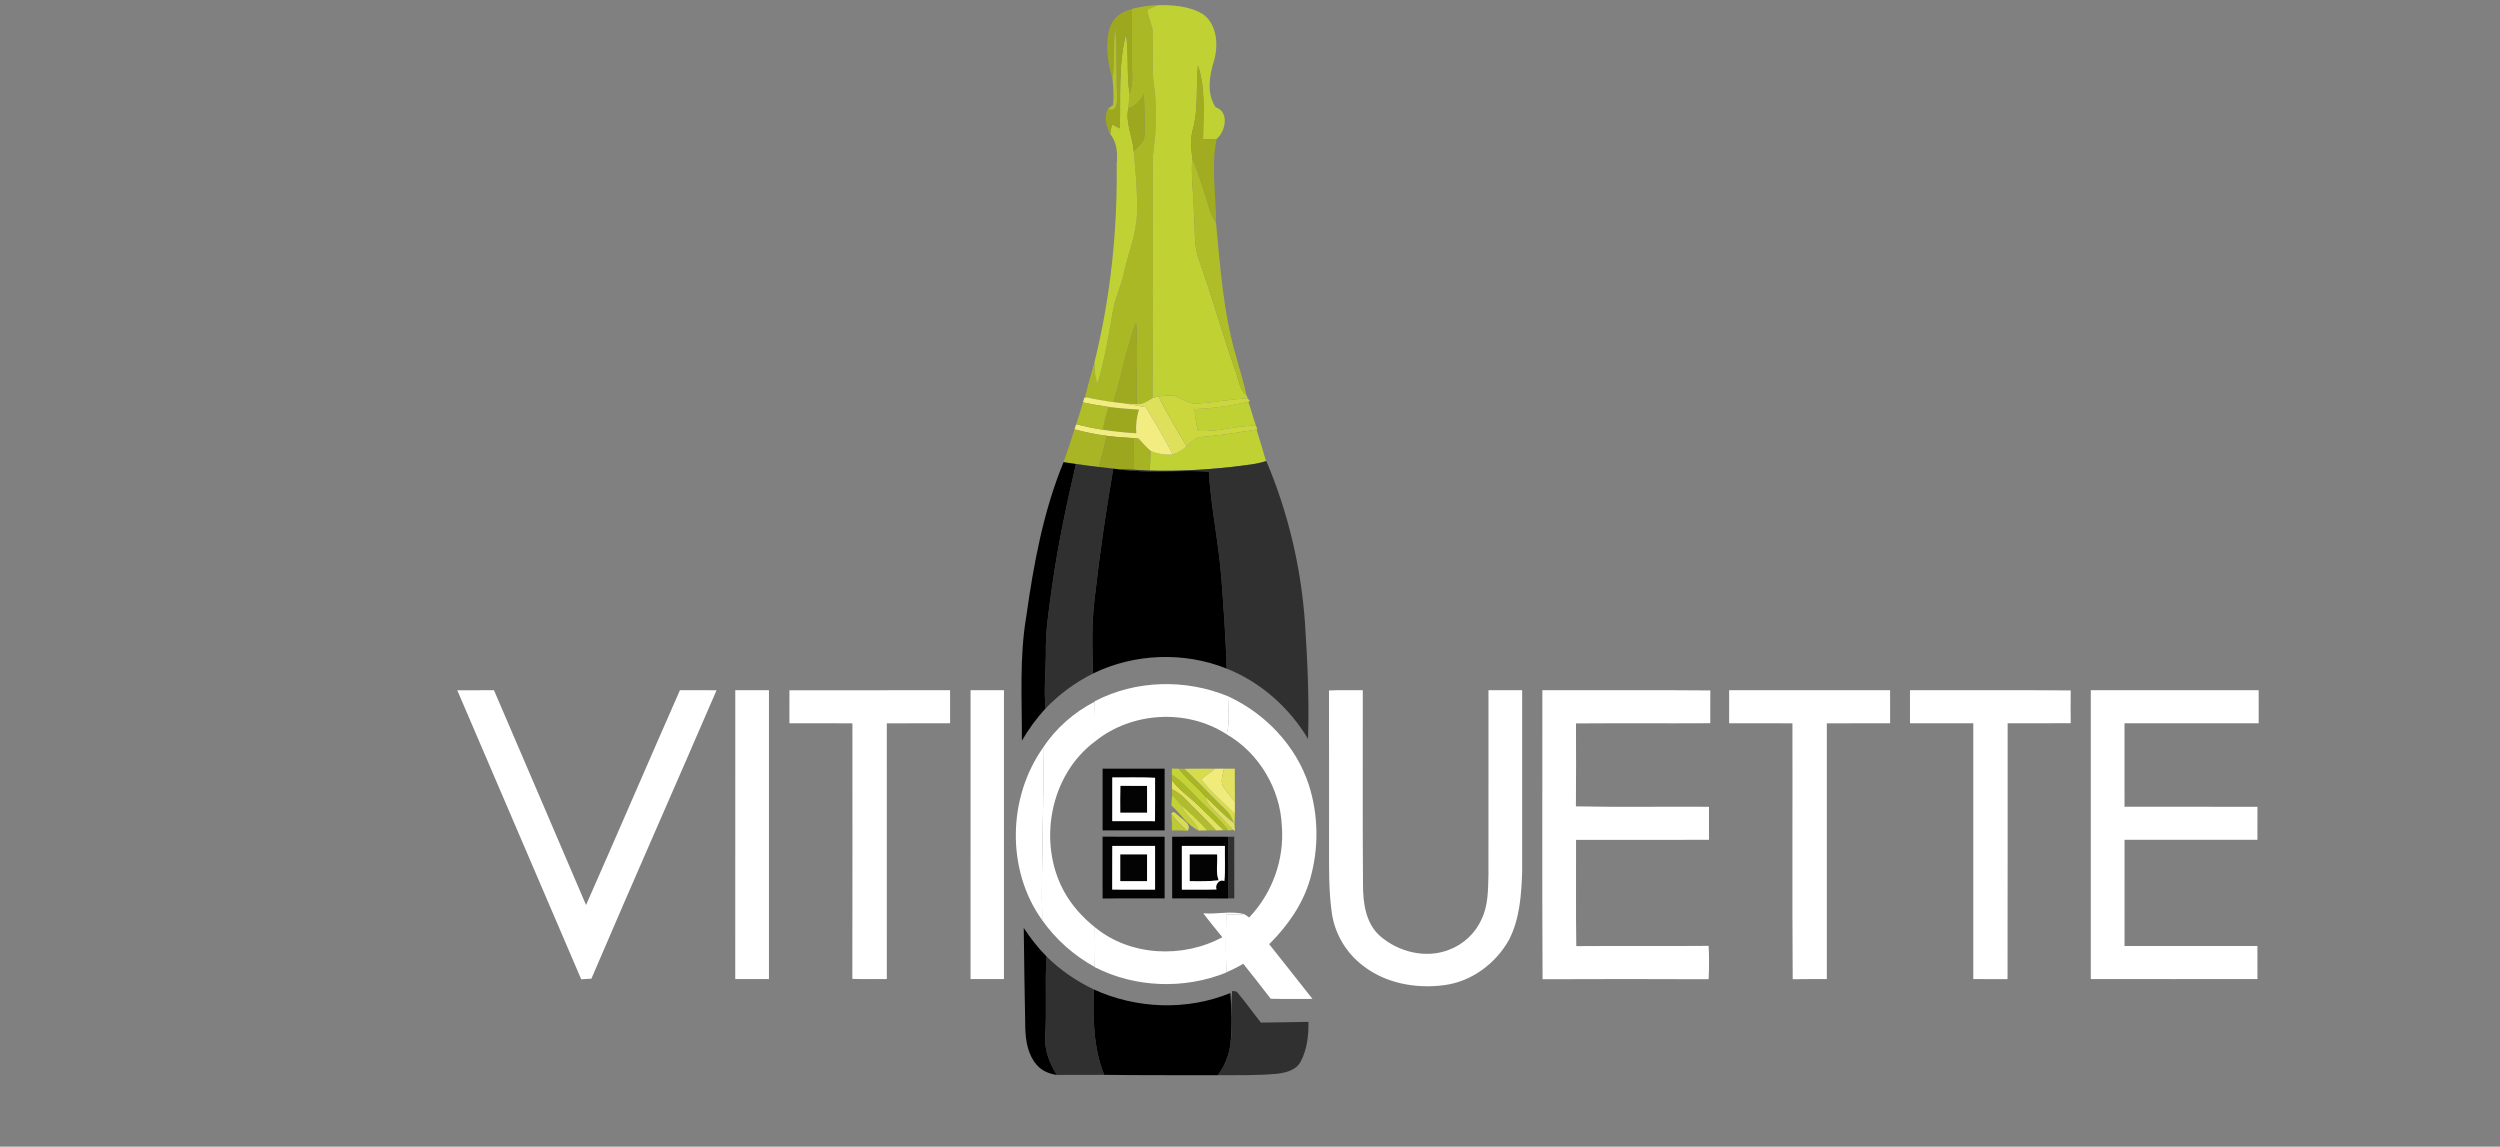 <?xml version="1.0" encoding="utf-8"?>
<!-- Generator: Adobe Illustrator 16.0.0, SVG Export Plug-In . SVG Version: 6.00 Build 0)  -->
<!DOCTYPE svg PUBLIC "-//W3C//DTD SVG 1.1//EN" "http://www.w3.org/Graphics/SVG/1.1/DTD/svg11.dtd">
<svg version="1.1" id="Calque_1" xmlns="http://www.w3.org/2000/svg" xmlns:xlink="http://www.w3.org/1999/xlink" x="0px" y="0px"
	 width="992px" height="455px" viewBox="0 0 992 455" enable-background="new 0 0 992 455" xml:space="preserve">
<rect x="0" y="0" width="992" height="455" fill="#808080" stroke="none"/>
<g id="_x23_abb825ff">
	<path fill="#ABB825" d="M449.17,3.52c3.311-0.81,6.69-1.41,10.12-1.45c-1.351,0.55-2.67,1.15-3.99,1.73
		c0.14,3.55,2.38,6.64,2.2,10.23c0.14,6.74-0.52,13.54,0.43,20.25c0.95,5.55,0.5,11.18,0.58,16.77c-0.07,4.69-1.24,9.29-1.06,13.99
		c-0.04,30.96,0.2,61.92-0.11,92.88c-1.96,1.18-3.92,2.69-6.359,2.41c-0.08-10.8,0.6-21.64-0.16-32.42
		c-3.94,10.23-5.75,21.16-8.95,31.64c-3.66-0.45-7.28-1.12-10.87-1.92l-0.39-0.51c1.149-4.5,2.42-8.97,3.68-13.44
		c0.04,2.89,0.07,5.87,1.2,8.59c2.82-9.64,4.54-19.56,6.199-29.45c0.871-4.84,3.121-9.29,4.16-14.09
		c1.761-8.24,5.19-16.19,5.36-24.73c0.13-8.02-0.6-16.02-1.35-24c1.5-1.88,4.12-3.34,4.21-5.97c0.26-5.61-0.04-11.23-0.15-16.85
		c-1.29,2.73-3.42,4.85-6.24,5.98c0.2-1.92,0.37-3.83,0.561-5.74c0.54-2.09,1.12-4.21,1.02-6.4c-0.22-9.12-0.149-18.25-0.09-27.38
		V3.52z"/>
</g>
<g id="_x23_c0d233ff">
	<path fill="#C0D233" d="M459.29,2.07c6.13-0.15,12.71,0.33,18.08,3.57c5.71,4.24,6.17,12.49,4.25,18.81
		c-1.771,5.92-2.851,12.6,0.729,18.12c5.48,1.63,4.051,9.56,0.42,12.55c-1.81,0.06-3.6,0.14-5.399,0.22
		c0.05-9.84,1.13-19.91-2.021-29.43c-0.84,8.46,0.23,17.13-2.01,25.41c-1.109,3.72-0.72,7.59-0.229,11.37
		c-0.66,7.24,0.59,14.44,0.63,21.68c0.64,6.27-0.24,12.8,2.05,18.81c5.12,14.46,9.271,29.24,14.32,43.73
		c1.359,3.32,1.5,7.45,4.45,9.86c0.14,0.34,0.43,1.01,0.569,1.34c-6.76,0.2-13.41,1.67-20.17,1.99c-3.37,0.41-5.91-2.21-8.97-3.03
		c-2.09-0.33-4.21-0.01-6.29,0.23c-0.8,0.17-1.59,0.38-2.36,0.62c0.311-30.96,0.07-61.92,0.11-92.88
		c-0.181-4.7,0.989-9.3,1.06-13.99c-0.08-5.59,0.37-11.22-0.58-16.77c-0.949-6.71-0.29-13.51-0.43-20.25
		c0.18-3.59-2.061-6.68-2.2-10.23C456.62,3.22,457.939,2.62,459.29,2.07z"/>
	<path fill="#C0D233" d="M444.35,50.94c0.4-12.48-0.699-25.22,2.461-37.44c1.14,7.93,0.18,15.99,1.43,23.92
		c-0.19,1.91-0.36,3.82-0.561,5.74c-1.14,5.76,1.811,11.16,2.181,16.84c0.75,7.98,1.479,15.98,1.35,24
		c-0.17,8.54-3.6,16.49-5.36,24.73c-1.039,4.8-3.289,9.25-4.16,14.09c-1.659,9.89-3.379,19.81-6.199,29.45
		c-1.13-2.72-1.16-5.7-1.2-8.59c6.39-25.68,9.14-52.18,8.81-78.61c0.42-4.16,0.15-8.54-2.59-11.91c0.21-1.27,0.43-2.54,0.66-3.81
		C442.23,49.88,443.28,50.41,444.35,50.94z"/>
	<path fill="#C0D233" d="M474,162.32c7.189-0.23,14.33-1.25,21.32-2.92c1.17,3.12,1.89,6.39,3.04,9.52
		c-7.771-0.18-15.28,2.73-23.05,2C474.68,168.08,474.21,165.21,474,162.32z"/>
	<path fill="#C0D233" d="M477.09,173.34c7.221-0.59,14.36-1.77,21.5-2.9c1.33,4.16,2.521,8.35,3.771,12.53
		c-4.271,1.4-8.79,1.62-13.21,2.26c-10.92,1.2-21.92,1.82-32.91,1.49c0.149-2.6,0.25-5.2,0.26-7.8c2.78,1.15,5.78,1.7,8.79,1.41
		c2.11-0.61,4-1.76,5.56-3.3C472.62,175.36,474.47,173.4,477.09,173.34z"/>
</g>
<g id="_x23_9ea81eff">
	<path fill="#9EA81E" d="M440.39,11.02c1.19-3.96,4.851-6.57,8.78-7.38c-0.06,9.13-0.13,18.26,0.09,27.38
		c0.101,2.19-0.479,4.31-1.02,6.4c-1.25-7.93-0.29-15.99-1.43-23.92c-3.16,12.22-2.061,24.96-2.461,37.44
		c-1.069-0.53-2.119-1.06-3.18-1.59c-0.23,1.27-0.45,2.54-0.66,3.81c-1.55-3.06-2.57-6.8-0.84-10c3.52,1.79,3.75-2.89,3.58-5.18
		c-0.439-9,0.09-18.03-0.73-27.01c-0.88,6.78-0.109,13.65-1.06,20.42C439.561,24.86,438.38,17.66,440.39,11.02z"/>
</g>
<g id="_x23_b3c22bff">
	<path fill="#B3C22B" d="M441.46,31.39c0.95-6.77,0.18-13.64,1.06-20.42c0.82,8.98,0.291,18.01,0.73,27.01
		c0.17,2.29-0.061,6.97-3.58,5.18c0.5-0.38,1.49-1.14,1.99-1.52C442.02,38.23,441.78,34.8,441.46,31.39z"/>
</g>
<g id="_x23_a1ac20ff">
	<path fill="#A1AC20" d="M473.34,51.32c2.24-8.28,1.17-16.95,2.01-25.41c3.15,9.52,2.07,19.59,2.021,29.43
		c1.8-0.08,3.59-0.16,5.399-0.22c-2.35,11-0.159,22.33-0.239,33.46c-1.021-1.8-2.101-3.59-2.641-5.6
		c-2.01-6.84-4.22-13.63-6.779-20.29C472.62,58.91,472.23,55.04,473.34,51.32z"/>
</g>
<g id="_x23_9ea81fff">
	<path fill="#9EA81F" d="M447.68,43.16c2.82-1.13,4.95-3.25,6.24-5.98c0.11,5.62,0.41,11.24,0.15,16.85
		c-0.09,2.63-2.71,4.09-4.21,5.97C449.49,54.32,446.54,48.92,447.68,43.16z"/>
	<path fill="#9EA81F" d="M439.9,161.46c3.979,0.54,8,0.84,12.02,1.07c-0.939,3.04-1.31,6.21-1.06,9.39
		c-4.44-0.28-8.86-0.71-13.24-1.41C438.2,167.45,438.95,164.43,439.9,161.46z"/>
</g>
<g id="_x23_afbe28ff">
	<path fill="#AFBE28" d="M473.11,62.69c2.56,6.66,4.77,13.45,6.779,20.29c0.54,2.01,1.62,3.8,2.641,5.6c1.689,17.76,2.93,35.78,8,53
		c1.319,5.07,3.04,10.04,4.03,15.19c-2.95-2.41-3.091-6.54-4.45-9.86c-5.05-14.49-9.2-29.27-14.32-43.73
		c-2.29-6.01-1.41-12.54-2.05-18.81C473.7,77.13,472.45,69.93,473.11,62.69z"/>
</g>
<g id="_x23_9faa20ff">
	<path fill="#9FAA20" d="M441.87,159.55c3.2-10.48,5.01-21.41,8.95-31.64c0.76,10.78,0.08,21.62,0.16,32.42
		c-1.4-0.03-2.801-0.08-4.19-0.17C445.15,159.96,443.5,159.76,441.87,159.55z"/>
</g>
<g id="_x23_dee05bff">
	<path fill="#DEE05B" d="M457.34,157.92c0.771-0.24,1.561-0.45,2.36-0.62c3.36,6.77,7.22,13.28,11.149,19.73
		c-1.56,1.54-3.449,2.689-5.56,3.3c-3.14-6.47-6.96-12.58-10.65-18.75c-2.63-0.42-5.229-0.95-7.85-1.42
		c1.39,0.09,2.79,0.14,4.19,0.17C453.42,160.61,455.38,159.1,457.34,157.92z"/>
</g>
<g id="_x23_ccd73dff">
	<path fill="#CCD73D" d="M459.7,157.3c2.08-0.24,4.2-0.56,6.29-0.23c3.06,0.82,5.6,3.44,8.97,3.03c6.76-0.32,13.41-1.79,20.17-1.99
		l0.89,1.13l-0.699,0.16c-6.99,1.67-14.131,2.69-21.32,2.92c0.21,2.89,0.68,5.76,1.311,8.6c7.77,0.73,15.279-2.18,23.05-2
		l0.609,1.46l-0.38,0.06c-7.14,1.13-14.279,2.31-21.5,2.9c-2.62,0.06-4.47,2.02-6.24,3.69C466.92,170.58,463.061,164.07,459.7,157.3
		z"/>
</g>
<g id="_x23_f3ed81ff">
	<path fill="#F3ED81" d="M430.26,157.82l0.74-0.19c3.59,0.8,7.21,1.47,10.87,1.92c1.63,0.21,3.28,0.41,4.92,0.61
		c2.62,0.47,5.22,1,7.85,1.42c3.69,6.17,7.511,12.28,10.65,18.75c-3.01,0.29-6.01-0.26-8.79-1.41c-1.77-1.44-3.22-3.19-4.75-4.86
		c-0.45-0.05-1.36-0.15-1.811-0.21c-3.629-0.25-7.25-0.41-10.85-0.93c-4.3-0.56-8.55-1.43-12.74-2.55
		c0.221-0.68,0.44-1.37,0.681-2.05c3.489,0.9,7.02,1.66,10.59,2.19c4.38,0.7,8.8,1.13,13.24,1.41c-0.25-3.18,0.12-6.35,1.06-9.39
		c-4.02-0.23-8.04-0.53-12.02-1.07c-3.42-0.46-6.811-1.09-10.19-1.78C429.85,159.21,430.13,158.28,430.26,157.82z"/>
</g>
<g id="_x23_aebd28ff">
	<path fill="#AEBD28" d="M429.71,159.68c3.38,0.69,6.771,1.32,10.19,1.78c-0.95,2.97-1.7,5.99-2.28,9.05
		c-3.57-0.53-7.101-1.29-10.59-2.19C427.96,165.45,428.92,162.59,429.71,159.68z"/>
</g>
<g id="_x23_a9b524ff">
	<path fill="#A9B524" d="M422.03,183.38c1.46-4.33,3-8.63,4.319-13.01c4.19,1.12,8.44,1.99,12.74,2.55
		c-0.82,4.18-1.84,8.31-3.12,12.37c-3.03-0.34-6.05-0.74-9.05-1.17C425.28,183.88,423.65,183.63,422.03,183.38z"/>
</g>
<g id="_x23_9ca61eff">
	<path fill="#9CA61E" d="M439.09,172.92c3.6,0.52,7.221,0.68,10.85,0.93c-0.039,4.18-0.029,8.36,0.03,12.54
		c-2.08-0.11-4.149-0.12-6.22-0.18c-0.5-0.07-1.5-0.2-2-0.26c-1.93-0.25-3.86-0.46-5.78-0.66
		C437.25,181.23,438.27,177.1,439.09,172.92z"/>
</g>
<g id="_x23_a6b323ff">
	<path fill="#A6B323" d="M449.939,173.85c0.45,0.06,1.36,0.16,1.811,0.21c1.53,1.67,2.98,3.42,4.75,4.86
		c-0.01,2.6-0.11,5.2-0.26,7.8c-2.101-0.06-4.18-0.21-6.271-0.33C449.91,182.21,449.9,178.03,449.939,173.85z"/>
</g>
<g id="_x23_303031ff">
	<path fill="#303031" d="M502.36,182.97l0.12-0.04c8.619,20.35,13.779,42.09,15.33,64.13c1.02,15.35,1.72,30.76,1.22,46.14
		c-7.44-12.44-18.78-22.53-32.29-27.9c-0.36-11.6-1.141-23.18-2.021-34.75c-0.989-14.55-4.21-28.83-5.06-43.4
		c-11.94-0.81-24.021,0.82-35.91-0.94c2.07,0.06,4.14,0.07,6.22,0.18c2.091,0.12,4.17,0.27,6.271,0.33
		c10.99,0.33,21.99-0.29,32.91-1.49C493.57,184.59,498.09,184.37,502.36,182.97z"/>
	<path fill="#303031" d="M426.92,184.12c3,0.43,6.02,0.83,9.05,1.17c1.92,0.2,3.851,0.41,5.78,0.66
		c-2.939,16.9-5.39,33.89-7.33,50.94c-1.27,10.069-1.02,20.229-0.71,30.35c-6.99,3.529-13.41,8.18-18.81,13.869
		c-0.72-7.029-0.03-14.06,0.1-21.09c-0.27-9.33,1.26-18.569,2.53-27.779C419.82,216.04,423.24,200.04,426.92,184.12z"/>
	<path fill="#FFFFFF" d="M487.26,276.28c14.79,6.8,26.98,19.569,32.08,35.14c3.87,12.061,4.021,25.311,0.49,37.48
		c-2.86,9.909-8.94,18.56-16.22,25.75c5.76,7.21,11.45,14.47,17.17,21.71c-5.53,0-11.05,0.09-16.57-0.061
		c-3.55-4.689-7.229-9.27-10.88-13.88c-2.17,1.271-4.42,2.42-6.73,3.4c-0.239-7.69-0.14-15.38-0.06-23.07
		c2.399,0.23,4.82,0.15,7.229,0c0.48,0.33,1.42,0.98,1.9,1.3c9.141-9.58,13.98-22.91,12.98-36.13
		c-0.601-14.85-9.03-29.11-21.931-36.561C488.17,286.47,487.29,281.29,487.26,276.28z"/>
	<path fill="#FFFFFF" d="M413.9,296.67c5.03-7.71,12.28-14.04,20.46-18.24c0.2,5.26,0.14,10.53,0.12,15.79
		c-17.91,13.311-22.84,40.17-12.261,59.511c3.03,5.52,7.311,10.26,12.21,14.18c0.11,5.26,0.131,10.52-0.06,15.77
		c-8.21-4.489-15.42-10.899-20.82-18.54C413.04,342.31,414.41,319.5,413.9,296.67z"/>
	<path fill="#303031" d="M487.26,332.03c0.62-0.011,1.87-0.021,2.49-0.03c0.01,8.16-0.01,16.31,0.02,24.47
		c-0.6,0.011-1.779,0.021-2.369,0.03C487.51,348.34,487.51,340.18,487.26,332.03z"/>
	<path fill="#303031" d="M414.72,411.03c0.71-10.48-0.18-21,0.561-31.471c5.45,5.4,11.859,9.771,18.78,13.07
		c-0.381,11.4-0.25,23.12,4.09,33.87c-6.261,0.03-12.511-0.04-18.771,0.03C416.44,421.9,414.37,416.6,414.72,411.03z"/>
	<path fill="#303031" d="M488.92,393.17c0.46,0.08,1.36,0.24,1.811,0.32c3.359,3.95,6.359,8.2,9.59,12.27
		c6.29-0.09,12.58-0.14,18.88-0.29c0.06,5.351-0.511,10.9-3.05,15.69c-1.73,3.399-5.761,4.47-9.25,4.89
		c-7.881,0.78-15.82,0.51-23.721,0.601c2.83-3.61,4.51-7.98,5.07-12.521C489.22,407.18,488.25,400.14,488.92,393.17z"/>
</g>
<g id="_x23_000000ff">
	<path d="M407.25,244.45c2.93-20.75,6.75-41.61,14.78-61.07c1.62,0.25,3.25,0.5,4.89,0.74c-3.68,15.92-7.1,31.92-9.39,48.12
		c-1.271,9.21-2.8,18.449-2.53,27.779c-0.13,7.03-0.82,14.061-0.1,21.09c-3.62,3.891-6.74,8.211-9.42,12.801
		C405.54,277.42,404.46,260.8,407.25,244.45z"/>
	<path d="M441.75,185.95c0.5,0.06,1.5,0.19,2,0.26c11.89,1.76,23.97,0.13,35.91,0.94c0.85,14.57,4.07,28.85,5.06,43.4
		c0.88,11.57,1.66,23.15,2.021,34.75c-16.95-6.79-36.62-6.04-53.03,1.94c-0.31-10.12-0.56-20.28,0.71-30.35
		C436.36,219.84,438.811,202.85,441.75,185.95z"/>
	<path fill="#FFFFFF" d="M434.36,278.27c16.189-8.479,36.079-8.949,52.899-1.989c0.03,5.01,0.91,10.189-0.54,15.079
		c-15.75-10.219-37.689-8.949-52.239,2.86c0.02-5.26,0.08-10.53-0.12-15.79V278.27z"/>
	<path fill="#FFFFFF" d="M181.44,273.891c4.85-0.031,9.71-0.021,14.57-0.011c12.19,28.4,24.4,56.8,36.53,85.23
		c12.52-28.37,24.77-56.87,37.26-85.251c4.84,0.031,9.68-0.01,14.53,0.031c-16.48,38.18-33.31,76.209-49.66,114.449
		c-1.35,0.08-2.69,0.16-4.04,0.24C214.22,350.35,197.82,312.13,181.44,273.891z"/>
	<path fill="#FFFFFF" d="M291.76,273.88c4.45-0.01,8.9-0.01,13.36,0c0.01,38.21,0.01,76.41,0,114.61c-4.46,0.02-8.91,0.02-13.37,0
		C291.75,350.29,291.74,312.09,291.76,273.88z"/>
	<path fill="#FFFFFF" d="M313.25,273.891c21.25-0.031,42.49-0.021,63.74-0.011C377,278.25,377,282.62,377,287
		c-8.37,0.01-16.75-0.01-25.12,0.01c-0.01,33.82-0.01,67.65,0.01,101.471c-4.57,0.01-9.13,0.09-13.68-0.061
		c0.09-33.8,0.02-67.61,0.03-101.41c-8.33-0.029-16.67,0.021-25-0.029C313.25,282.609,313.24,278.25,313.25,273.891z"/>
	<path fill="#FFFFFF" d="M385.12,273.88c4.42-0.01,8.83-0.01,13.25,0c0.01,38.21,0.01,76.41,0,114.61
		c-4.42,0.01-8.84,0.029-13.26-0.01C385.14,350.28,385.11,312.08,385.12,273.88z"/>
	<path fill="#FFFFFF" d="M527.34,273.98c4.471-0.211,8.94-0.08,13.41-0.101c0.07,25.71-0.12,51.41,0.09,77.11
		c-0.029,7.21,1.04,15.33,6.73,20.399c7.3,6.38,18.189,9.101,27.39,5.49c5.69-2.13,10.47-6.55,12.92-12.13
		c2.7-5.49,2.56-11.77,2.74-17.75c0.02-24.37-0.01-48.74,0.01-73.12c4.45-0.01,8.91-0.01,13.36,0c0.01,24.04,0.02,48.09,0,72.13
		c-0.311,9.09-0.96,18.57-5.16,26.811c-5.25,9.47-14.87,16.68-25.72,18.08c-11.16,1.51-23.261-0.66-32.28-7.71
		c-6.68-5.051-11.26-12.78-12.38-21.08c-1.21-8.65-1.07-17.4-1.08-26.11C527.35,315.33,527.41,294.65,527.34,273.98z"/>
	<path fill="#FFFFFF" d="M612.01,273.88c22.21,0.04,44.43-0.12,66.641,0.08c-0.04,4.34-0.03,8.67-0.011,13.01
		c-17.76,0.101-35.529-0.05-53.29,0.08c0.03,10.97,0.08,21.94-0.029,32.91c17.59,0.38,35.199,0.04,52.8,0.17
		c0.01,4.37,0.01,8.74,0,13.11c-17.58,0.029-35.17-0.01-52.74,0.02c0.06,14.05-0.13,28.11,0.09,42.16
		c17.5-0.14,35.011,0.05,52.511-0.1c0.229,4.41,0.239,8.83-0.011,13.239c-21.96-0.1-43.92-0.09-65.88,0
		C611.88,350.33,612.05,312.11,612.01,273.88z"/>
	<path fill="#FFFFFF" d="M686.13,273.88c21.28-0.01,42.57-0.01,63.86,0C750,278.25,750,282.62,750,287
		c-8.38,0.01-16.75-0.01-25.12,0.01c-0.01,33.82,0,67.65,0,101.48c-4.51,0.04-9.03-0.04-13.54,0.069
		c-0.229-33.85-0.02-67.699-0.1-101.55c-8.37-0.029-16.75,0.01-25.12-0.02C686.12,282.62,686.11,278.25,686.13,273.88z"/>
	<path fill="#FFFFFF" d="M757.88,273.88c21.26,0.04,42.521-0.12,63.771,0.08c-0.04,4.33-0.04,8.66,0.01,12.99
		c-8.35,0.11-16.69,0.01-25.03,0.05c-0.04,33.84,0.05,67.68-0.04,101.52c-4.529-0.029-9.06-0.01-13.59-0.02
		c-0.01-33.84,0.01-67.67,0-101.5c-8.38-0.01-16.75,0.01-25.12-0.01C757.87,282.62,757.86,278.25,757.88,273.88z"/>
	<path fill="#FFFFFF" d="M829.63,273.88c22.21-0.01,44.41-0.01,66.61,0c0.01,4.37,0.01,8.74,0.01,13.11
		c-17.75,0.02-35.5,0-53.25,0.01c0,11.04-0.01,22.08,0.01,33.12c17.58,0.02,35.17-0.03,52.75,0.02c-0.02,4.36-0.01,8.73-0.01,13.091
		c-17.58,0.039-35.15,0.02-52.73,0.01c-0.039,14.04-0.02,28.09-0.01,42.13c17.57,0.01,35.15,0,52.73,0c0.02,4.37,0,8.74,0.02,13.11
		c-22.04,0.05-44.09,0.02-66.13,0.01C829.62,350.29,829.61,312.09,829.63,273.88z"/>
	<path fill="#FFFFFF" d="M413.55,365.14c-14.31-19.85-13.72-48.659,0.35-68.47C414.41,319.5,413.04,342.31,413.55,365.14z"/>
	<path fill="#FFFFFF" d="M477.47,362.4c5.41,0.46,11.021-1.091,16.3,0.35c-2.409,0.15-4.83,0.23-7.229,0
		c-0.08,7.69-0.18,15.38,0.06,23.07v0.08c-16.649,6.739-36.229,6.08-52.229-2.15v-0.07c0.19-5.25,0.17-10.51,0.06-15.77
		c13.971,11.53,34.87,12.479,50.59,3.979C482.5,368.73,479.89,365.63,477.47,362.4z"/>
	<path d="M406.22,368.22c2.69,4.03,5.64,7.891,9.061,11.34c-0.74,10.471,0.149,20.99-0.561,31.471c-0.35,5.569,1.72,10.87,4.66,15.5
		c-3.02-0.4-6-1.63-8.01-3.98c-3.47-3.979-4.39-9.45-4.53-14.56C406.55,394.73,406.4,381.47,406.22,368.22z"/>
	<path d="M434.061,392.63c16.859,7.71,36.939,8.48,54.149,1.4c0.5,6.68,0.72,13.42,0.04,20.1c-0.561,4.54-2.24,8.91-5.07,12.521
		c-15.01-0.051-30.02,0.029-45.029-0.15C433.811,415.75,433.68,404.03,434.061,392.63z"/>
</g>
<g id="_x23_030304ff">
	<path fill="#030304" d="M437.51,305c8.2,0,16.4-0.01,24.61,0.01c0.01,8.16,0.01,16.32,0,24.48c-8.21,0.02-16.41,0.01-24.61,0.01
		C437.49,321.33,437.49,313.17,437.51,305 M441.37,308.5c-0.021,5.77,0,11.55-0.01,17.33c5.649,0.01,11.3-0.021,16.95,0.01
		c0.05-5.729,0.01-11.47,0.02-17.2C452.68,308.35,447.02,308.56,441.37,308.5z"/>
	<path fill="#030304" d="M444.51,322.5c-0.01-3.57-0.05-7.13,0.04-10.69c3.53,0.03,7.07,0.021,10.61,0.021
		c0.01,3.56,0.01,7.11,0.01,10.66C451.61,322.5,448.061,322.5,444.51,322.5z"/>
	<path fill="#030304" d="M437.5,332c8.21,0,16.41-0.01,24.62,0.01c0.01,8.16,0.01,16.32,0,24.48c-8.21,0.02-16.41,0.01-24.61,0.01
		C437.49,348.33,437.49,340.17,437.5,332 M441.34,352.97c5.66,0.061,11.33,0.021,16.99,0.03c0-5.78,0-11.55,0-17.33
		c-5.66-0.01-11.311,0-16.96-0.01C441.34,341.43,441.38,347.2,441.34,352.97z"/>
	<path fill="#030304" d="M465.12,332.01c7.38-0.01,14.76-0.04,22.14,0.021c0.25,8.149,0.25,16.31,0.141,24.47
		c-7.431,0-14.86,0.02-22.28-0.01C465.12,348.33,465.12,340.17,465.12,332.01 M468.97,335.67c-0.01,5.78-0.01,11.55,0,17.33
		c4.58-0.03,9.17,0.07,13.761-0.08c-0.78-1.8,1.1-4.25,3.08-3.32c0.479-4.63,0.109-9.29,0.22-13.93
		C480.34,335.67,474.65,335.67,468.97,335.67z"/>
	<path fill="#030304" d="M444.5,339c3.55,0,7.11,0,10.67,0c0,3.55,0,7.11-0.01,10.66c-3.55,0.01-7.11,0.01-10.66,0.01
		C444.5,346.11,444.5,342.55,444.5,339z"/>
	<path fill="#030304" d="M472.04,339c3.64,0,7.28-0.01,10.92,0.01c0.271,3.42-0.64,7.061,0.61,10.311
		c-3.83,0.43-7.69,0.39-11.53,0.33C472.03,346.1,472.03,342.55,472.04,339z"/>
</g>
<g id="_x23_c5d339ff">
	<path fill="#C5D339" d="M465,304.99c0.67,0.01,2,0.01,2.67,0.01c3.2,4.1,7.41,7.24,10.72,11.24c0.53,2.8,2.86,4.62,4.73,6.569
		c2.17,2.11,4.1,4.45,6.33,6.511c-0.521,0.05-1.55,0.14-2.07,0.189c-3.42-4.529-7.71-8.26-11.67-12.279
		c-3.44-3.391-6.58-7.171-10.72-9.771C464.99,306.85,465,305.61,465,304.99z"/>
</g>
<g id="_x23_a8b525ff">
	<path fill="#A8B525" d="M467.67,305c0.55,0.01,1.66,0.05,2.22,0.06c5.641,5.051,10.681,10.74,16.171,15.971
		c1.68,1.46,2.789,3.39,3.489,5.5c-4.05-3.061-7.489-6.811-11.16-10.29C475.08,312.24,470.87,309.1,467.67,305z"/>
</g>
<g id="_x23_d7dc4dff">
	<path fill="#D7DC4D" d="M469.89,305.06c4.091-0.13,8.19,0,12.29-0.05c-1.869,1.36-3.72,2.76-5.54,4.19
		c3.83,5.16,8.91,9.22,13.341,13.84c-0.03,1.43-0.07,2.87-0.11,4.31c-0.08-0.199-0.24-0.609-0.32-0.819
		c-0.7-2.11-1.81-4.04-3.489-5.5C480.57,315.8,475.53,310.11,469.89,305.06z"/>
</g>
<g id="_x23_f0eb7bff">
	<path fill="#F0EB7B" d="M482.18,305.01c1.17-0.01,2.351-0.01,3.53-0.01c-0.399,2.22-1.51,4.6-0.53,6.82
		c1.41,2.239,3.25,4.18,4.83,6.31c-0.029,1.63-0.04,3.271-0.029,4.91c-4.431-4.62-9.511-8.68-13.341-13.84
		C478.46,307.77,480.311,306.37,482.18,305.01z"/>
</g>
<g id="_x23_e2e260ff">
	<path fill="#E2E260" d="M485.71,305c1.41-0.01,2.83,0,4.25,0c0.01,4.38,0.03,8.75,0.05,13.13c-1.58-2.13-3.42-4.07-4.83-6.31
		C484.2,309.6,485.311,307.22,485.71,305z"/>
	<path fill="#E2E260" d="M465.05,309.74c3.101,3.95,7.3,6.79,10.87,10.27c3.26,3.08,6.391,6.3,9.61,9.42
		c-0.761,0.021-2.28,0.061-3.04,0.08c-3.78-4.2-7.94-8.029-11.82-12.14c-1.6-1.771-3.55-3.14-5.64-4.24
		C465.03,311.99,465.04,310.86,465.05,309.74z"/>
</g>
<g id="_x23_ffffffff">
	<path fill="#FFFFFF" d="M441.37,308.5c5.649,0.06,11.31-0.15,16.96,0.14c-0.01,5.73,0.03,11.471-0.02,17.2
		c-5.65-0.03-11.301,0-16.95-0.01C441.37,320.05,441.35,314.27,441.37,308.5 M444.51,322.5c3.551,0,7.101,0,10.66-0.01
		c0-3.55,0-7.101-0.01-10.66c-3.54,0-7.08,0.01-10.61-0.021C444.46,315.37,444.5,318.93,444.51,322.5z"/>
	<path fill="#FFFFFF" d="M441.34,352.97c0.04-5.77,0-11.54,0.03-17.31c5.649,0.01,11.3,0,16.96,0.01c0,5.78,0,11.55,0,17.33
		C452.67,352.99,447,353.03,441.34,352.97 M444.5,339c0,3.55,0,7.11,0,10.67c3.55,0,7.11,0,10.66-0.01
		c0.01-3.55,0.01-7.11,0.01-10.66C451.61,339,448.05,339,444.5,339z"/>
	<path fill="#FFFFFF" d="M468.97,335.67c5.681,0,11.37,0,17.061,0c-0.11,4.64,0.26,9.3-0.22,13.93c-1.98-0.93-3.86,1.521-3.08,3.32
		c-4.591,0.15-9.181,0.05-13.761,0.08C468.96,347.22,468.96,341.45,468.97,335.67 M472.04,339c-0.01,3.55-0.01,7.1,0,10.65
		c3.84,0.06,7.7,0.1,11.53-0.33c-1.25-3.25-0.34-6.891-0.61-10.311C479.32,338.99,475.68,339,472.04,339z"/>
</g>
<g id="_x23_acb927ff">
	<path fill="#ACB927" d="M464.99,307.46c4.14,2.6,7.279,6.38,10.72,9.771c3.96,4.02,8.25,7.75,11.67,12.279
		c-0.46-0.02-1.38-0.06-1.85-0.08c-3.22-3.12-6.351-6.34-9.61-9.42c-3.57-3.479-7.77-6.319-10.87-10.27
		C465.04,309.17,465.01,308.03,464.99,307.46z"/>
</g>
<g id="_x23_b0bc2bff">
	<path fill="#B0BC2B" d="M465.03,313.13c2.09,1.101,4.04,2.47,5.64,4.24c3.88,4.11,8.04,7.939,11.82,12.14
		c-1.15,0-2.301-0.01-3.44-0.01c-3.149-3.53-6.67-6.7-10.16-9.88c-1.25-1.4-2.55-2.76-3.77-4.18
		C465.1,314.86,465.05,313.7,465.03,313.13z"/>
</g>
<g id="_x23_c3d137ff">
	<path fill="#C3D137" d="M465.12,315.44c1.22,1.42,2.52,2.779,3.77,4.18c1.261,4.01,5.471,6.01,6.79,9.96
		c-4.64-2.11-7.18-6.73-10.899-9.99C464.86,318.56,465.03,316.48,465.12,315.44z"/>
</g>
<g id="_x23_e1df64ff">
	<path fill="#E1DF64" d="M483.12,322.81c-1.87-1.949-4.2-3.77-4.73-6.569c3.671,3.479,7.11,7.229,11.16,10.29
		c0.08,0.21,0.24,0.62,0.32,0.819c0.04,0.61,0.12,1.841,0.16,2.45l-0.58-0.479C487.22,327.26,485.29,324.92,483.12,322.81z"/>
</g>
<g id="_x23_dade56ff">
	<path fill="#DADE56" d="M468.89,319.62c3.49,3.18,7.011,6.35,10.16,9.88c-0.84,0.02-2.53,0.06-3.37,0.08
		C474.36,325.63,470.15,323.63,468.89,319.62z"/>
</g>
<g id="_x23_d8dc53ff">
	<path fill="#D8DC53" d="M464.8,322.99c0.681-1.94,2.311,0.399,3.17,1c1.57,1.45,5,3.18,3.271,5.72
		C468.811,327.76,466.6,325.53,464.8,322.99z"/>
</g>
<g id="_x23_bcca33ff">
	<path fill="#BCCA33" d="M464.8,322.99c1.8,2.54,4.011,4.77,6.44,6.72c-2.08-0.21-4.15-0.229-6.221-0.2
		C465.05,327.33,465.01,325.15,464.8,322.99z"/>
</g>
</svg>
